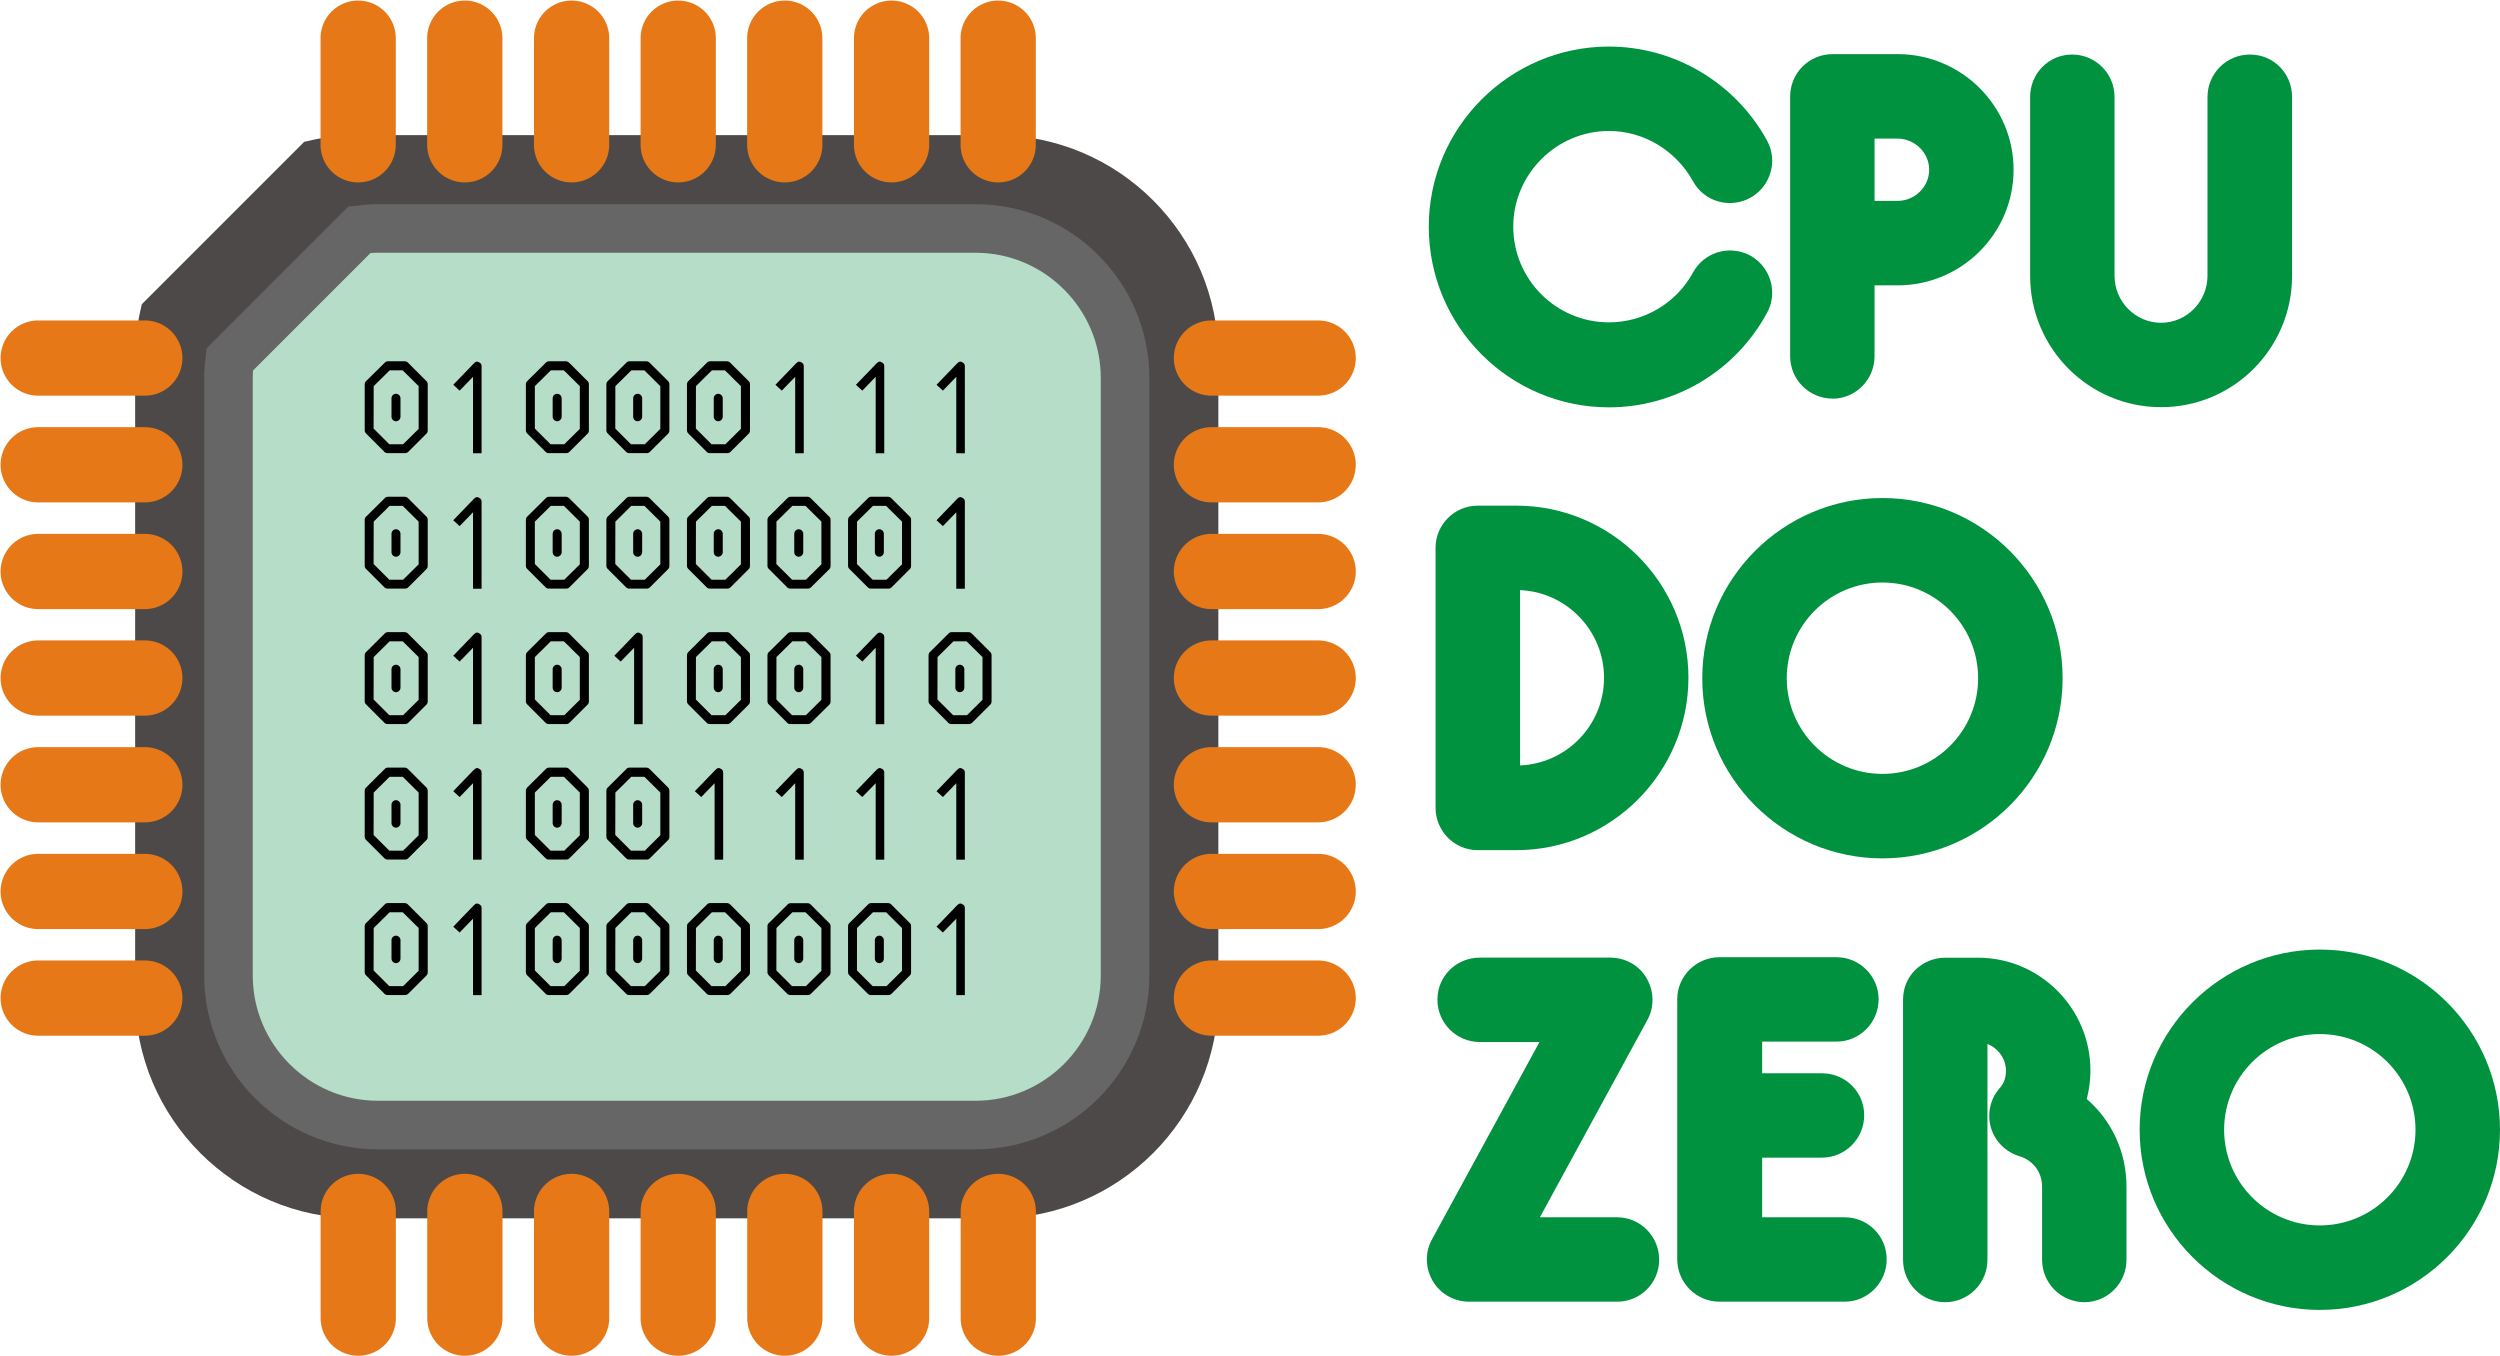 <?xml version="1.0" encoding="UTF-8" standalone="no"?>
<svg
   xmlns:dc="http://purl.org/dc/elements/1.1/"
   xmlns:cc="http://creativecommons.org/ns#"
   xmlns:rdf="http://www.w3.org/1999/02/22-rdf-syntax-ns#"
   xmlns:svg="http://www.w3.org/2000/svg"
   xmlns="http://www.w3.org/2000/svg"
   xmlns:sodipodi="http://sodipodi.sourceforge.net/DTD/sodipodi-0.dtd"
   xmlns:inkscape="http://www.inkscape.org/namespaces/inkscape"
   height="25.431mm"
   viewBox="0 0 29.471 15.989"
   width="46.875mm"
   xml:space="preserve"
   id="svg4113"
   version="1.1"
   inkscape:version="0.91+devel r"
   sodipodi:docname="CPU_do_Zero.svg"
   style="fill-rule:evenodd;image-rendering:optimizeQuality;shape-rendering:geometricPrecision;text-rendering:geometricPrecision"><sodipodi:namedview
     pagecolor="#ffffff"
     bordercolor="#666666"
     borderopacity="1"
     objecttolerance="10"
     gridtolerance="10"
     guidetolerance="10"
     inkscape:pageopacity="0"
     inkscape:pageshadow="2"
     inkscape:window-width="1358"
     inkscape:window-height="698"
     id="namedview4178"
     showgrid="false"
     inkscape:zoom="3.0664244"
     inkscape:cx="83.084479"
     inkscape:cy="52.201697"
     inkscape:window-x="0"
     inkscape:window-y="0"
     inkscape:window-maximized="1"
     inkscape:current-layer="svg4113"
     units="mm"
     fit-margin-top="0"
     fit-margin-left="0"
     fit-margin-right="0"
     fit-margin-bottom="0" /><defs
     id="defs4115" /><path
     style="fill:#4d4948;stroke:#4d4948;stroke-width:1.333"
     d="M 25.381 10.264 C 24.196 10.264 23.049 10.416 21.941 10.676 L 10.676 21.941 C 10.416 23.049 10.264 24.196 10.264 25.381 L 10.264 70.736 C 10.264 79.063 17.054 85.854 25.381 85.854 L 70.736 85.854 C 79.063 85.854 85.854 79.063 85.854 70.736 L 85.854 25.381 C 85.854 17.054 79.063 10.264 70.736 10.264 L 25.381 10.264 z "
     transform="scale(0.166)"
     id="path4118" /><path
     style="fill:#b6ddc7;stroke:#666666;stroke-width:3.45;stroke-miterlimit:4;stroke-dasharray:none"
     d="M 26.836 16.225 C 26.391 16.225 25.956 16.261 25.525 16.314 L 16.314 25.525 C 16.261 25.956 16.225 26.391 16.225 26.836 L 16.225 69.281 C 16.225 75.126 20.991 79.895 26.836 79.895 L 69.281 79.895 C 75.126 79.895 79.895 75.126 79.895 69.281 L 79.895 26.836 C 79.895 20.991 75.126 16.225 69.281 16.225 L 26.836 16.225 z "
     transform="scale(0.166)"
     id="path4120" /><path
     style="fill:none;stroke:#e77817;stroke-width:0.887;stroke-linecap:round"
     inkscape:connector-curvature="0"
     id="path4122"
     d="M 1.707,10.509 H 0.45" /><path
     style="fill:none;stroke:#e77817;stroke-width:0.887;stroke-linecap:round"
     inkscape:connector-curvature="0"
     id="path4124"
     d="M 1.707,9.251 H 0.45" /><path
     style="fill:none;stroke:#e77817;stroke-width:0.887;stroke-linecap:round"
     inkscape:connector-curvature="0"
     id="path4126"
     d="M 1.707,6.737 H 0.45" /><path
     style="fill:none;stroke:#e77817;stroke-width:0.887;stroke-linecap:round"
     inkscape:connector-curvature="0"
     id="path4128"
     d="M 1.707,7.993 H 0.45" /><path
     style="fill:none;stroke:#e77817;stroke-width:0.887;stroke-linecap:round"
     inkscape:connector-curvature="0"
     id="path4130"
     d="M 1.707,5.479 H 0.45" /><path
     style="fill:none;stroke:#e77817;stroke-width:0.887;stroke-linecap:round"
     inkscape:connector-curvature="0"
     id="path4132"
     d="M 1.707,4.221 H 0.45" /><path
     style="fill:none;stroke:#e77817;stroke-width:0.887;stroke-linecap:round"
     inkscape:connector-curvature="0"
     id="path4134"
     d="M 1.707,11.766 H 0.45" /><path
     style="fill:none;stroke:#e77817;stroke-width:0.887;stroke-linecap:round"
     inkscape:connector-curvature="0"
     id="path4136"
     d="m 15.539,10.509 h -1.258" /><path
     style="fill:none;stroke:#e77817;stroke-width:0.887;stroke-linecap:round"
     inkscape:connector-curvature="0"
     id="path4138"
     d="m 15.539,9.251 h -1.258" /><path
     style="fill:none;stroke:#e77817;stroke-width:0.887;stroke-linecap:round"
     inkscape:connector-curvature="0"
     id="path4140"
     d="m 15.539,6.737 h -1.258" /><path
     style="fill:none;stroke:#e77817;stroke-width:0.887;stroke-linecap:round"
     inkscape:connector-curvature="0"
     id="path4142"
     d="m 15.539,7.993 h -1.258" /><path
     style="fill:none;stroke:#e77817;stroke-width:0.887;stroke-linecap:round"
     inkscape:connector-curvature="0"
     id="path4144"
     d="m 15.539,5.479 h -1.258" /><path
     style="fill:none;stroke:#e77817;stroke-width:0.887;stroke-linecap:round"
     inkscape:connector-curvature="0"
     id="path4146"
     d="m 15.539,4.221 h -1.258" /><path
     style="fill:none;stroke:#e77817;stroke-width:0.887;stroke-linecap:round"
     inkscape:connector-curvature="0"
     id="path4148"
     d="m 15.539,11.766 h -1.258" /><path
     style="fill:none;stroke:#e77817;stroke-width:0.887;stroke-linecap:round"
     inkscape:connector-curvature="0"
     id="path4150"
     d="M 5.48,15.539 V 14.281" /><path
     style="fill:none;stroke:#e77817;stroke-width:0.887;stroke-linecap:round"
     inkscape:connector-curvature="0"
     id="path4152"
     d="M 6.738,15.539 V 14.281" /><path
     style="fill:none;stroke:#e77817;stroke-width:0.887;stroke-linecap:round"
     inkscape:connector-curvature="0"
     id="path4154"
     d="M 9.252,15.539 V 14.281" /><path
     style="fill:none;stroke:#e77817;stroke-width:0.887;stroke-linecap:round"
     inkscape:connector-curvature="0"
     id="path4156"
     d="M 7.995,15.539 V 14.281" /><path
     style="fill:none;stroke:#e77817;stroke-width:0.887;stroke-linecap:round"
     inkscape:connector-curvature="0"
     id="path4158"
     d="M 10.51,15.539 V 14.281" /><path
     style="fill:none;stroke:#e77817;stroke-width:0.887;stroke-linecap:round"
     inkscape:connector-curvature="0"
     id="path4160"
     d="M 11.768,15.539 V 14.281" /><path
     style="fill:none;stroke:#e77817;stroke-width:0.887;stroke-linecap:round"
     inkscape:connector-curvature="0"
     id="path4162"
     d="M 4.223,15.539 V 14.281" /><path
     style="fill:none;stroke:#e77817;stroke-width:0.887;stroke-linecap:round"
     inkscape:connector-curvature="0"
     id="path4164"
     d="M 5.479,1.707 V 0.45" /><path
     style="fill:none;stroke:#e77817;stroke-width:0.887;stroke-linecap:round"
     inkscape:connector-curvature="0"
     id="path4166"
     d="M 6.738,1.707 V 0.45" /><path
     style="fill:none;stroke:#e77817;stroke-width:0.887;stroke-linecap:round"
     inkscape:connector-curvature="0"
     id="path4168"
     d="M 9.251,1.707 V 0.45" /><path
     style="fill:none;stroke:#e77817;stroke-width:0.887;stroke-linecap:round"
     inkscape:connector-curvature="0"
     id="path4170"
     d="M 7.995,1.707 V 0.45" /><path
     style="fill:none;stroke:#e77817;stroke-width:0.887;stroke-linecap:round"
     inkscape:connector-curvature="0"
     id="path4172"
     d="M 10.51,1.707 V 0.45" /><path
     style="fill:none;stroke:#e77817;stroke-width:0.887;stroke-linecap:round"
     inkscape:connector-curvature="0"
     id="path4174"
     d="M 11.767,1.707 V 0.45" /><path
     style="fill:none;stroke:#e77817;stroke-width:0.887;stroke-linecap:round"
     inkscape:connector-curvature="0"
     id="path4176"
     d="M 4.222,1.707 V 0.45" /><g
     style="font-style:normal;font-weight:normal;font-size:7.097px;line-height:90%;font-family:sans-serif;letter-spacing:0px;word-spacing:0px;fill:#000000;fill-opacity:1;stroke:none;stroke-width:1px;stroke-linecap:butt;stroke-linejoin:miter;stroke-opacity:1"
     id="text3404"
     transform="translate(-37.83,-85.369)"><path
       d="m 42.498,90.011 c -0.03,0 -0.053,0.025 -0.053,0.053 v 0.218 c 0,0.028 0.023,0.053 0.053,0.053 0.028,0 0.053,-0.025 0.053,-0.053 v -0.218 c 0,-0.028 -0.025,-0.053 -0.053,-0.053 z m -0.263,-0.09 0.188,-0.186 h 0.154 l 0.188,0.186 v 0.504 l -0.183,0.181 h -0.163 l -0.185,-0.185 z m -0.09,-0.059 c -0.009,0.007 -0.016,0.023 -0.016,0.037 v 0.543 c 0,0.012 0.005,0.027 0.016,0.037 l 0.216,0.216 c 0.007,0.009 0.023,0.016 0.037,0.016 h 0.208 c 0.011,0 0.027,-0.005 0.037,-0.016 l 0.213,-0.213 c 0.009,-0.007 0.016,-0.023 0.016,-0.037 v -0.547 c 0,-0.012 -0.005,-0.028 -0.016,-0.037 L 42.639,89.644 c -0.009,-0.009 -0.023,-0.016 -0.037,-0.016 h -0.199 c -0.012,0 -0.028,0.005 -0.037,0.016 z"
       style="font-style:normal;font-variant:normal;font-weight:500;font-stretch:normal;font-size:1.774px;line-height:90%;font-family:'IBM 3270';-inkscape-font-specification:'IBM 3270 Medium';text-align:center;text-anchor:middle"
       id="path3481"
       inkscape:connector-curvature="0" /><path
       d="m 43.42,89.649 -0.247,0.256 0.075,0.069 0.158,-0.163 V 90.712 h 0.101 v -1.027 c 0,-0.023 -0.011,-0.037 -0.032,-0.046 -0.007,-0.004 -0.012,-0.007 -0.02,-0.007 -0.012,0 -0.025,0.007 -0.035,0.018 z"
       style="font-style:normal;font-variant:normal;font-weight:500;font-stretch:normal;font-size:1.774px;line-height:90%;font-family:'IBM 3270';-inkscape-font-specification:'IBM 3270 Medium';text-align:center;text-anchor:middle"
       id="path3483"
       inkscape:connector-curvature="0" /><path
       d="m 44.398,90.011 c -0.03,0 -0.053,0.025 -0.053,0.053 v 0.218 c 0,0.028 0.023,0.053 0.053,0.053 0.028,0 0.053,-0.025 0.053,-0.053 v -0.218 c 0,-0.028 -0.025,-0.053 -0.053,-0.053 z m -0.263,-0.09 0.188,-0.186 h 0.154 l 0.188,0.186 v 0.504 l -0.183,0.181 H 44.32 L 44.135,90.421 Z m -0.09,-0.059 c -0.009,0.007 -0.016,0.023 -0.016,0.037 v 0.543 c 0,0.012 0.005,0.027 0.016,0.037 l 0.216,0.216 c 0.007,0.009 0.023,0.016 0.037,0.016 h 0.208 c 0.011,0 0.027,-0.005 0.037,-0.016 l 0.213,-0.213 c 0.009,-0.007 0.016,-0.023 0.016,-0.037 v -0.547 c 0,-0.012 -0.005,-0.028 -0.016,-0.037 L 44.538,89.644 c -0.009,-0.009 -0.023,-0.016 -0.037,-0.016 h -0.199 c -0.012,0 -0.028,0.005 -0.037,0.016 l -0.22,0.218 z"
       style="font-style:normal;font-variant:normal;font-weight:500;font-stretch:normal;font-size:1.774px;line-height:90%;font-family:'IBM 3270';-inkscape-font-specification:'IBM 3270 Medium';text-align:center;text-anchor:middle"
       id="path3485"
       inkscape:connector-curvature="0" /><path
       d="m 45.347,90.011 c -0.03,0 -0.053,0.025 -0.053,0.053 v 0.218 c 0,0.028 0.023,0.053 0.053,0.053 0.028,0 0.053,-0.025 0.053,-0.053 v -0.218 c 0,-0.028 -0.025,-0.053 -0.053,-0.053 z m -0.263,-0.09 0.188,-0.186 h 0.154 l 0.188,0.186 v 0.504 l -0.183,0.181 h -0.163 l -0.185,-0.185 z m -0.09,-0.059 c -0.009,0.007 -0.016,0.023 -0.016,0.037 v 0.543 c 0,0.012 0.005,0.027 0.016,0.037 l 0.216,0.216 c 0.007,0.009 0.023,0.016 0.037,0.016 h 0.208 c 0.011,0 0.027,-0.005 0.037,-0.016 l 0.213,-0.213 c 0.009,-0.007 0.016,-0.023 0.016,-0.037 v -0.547 c 0,-0.012 -0.005,-0.028 -0.016,-0.037 L 45.487,89.644 c -0.009,-0.009 -0.023,-0.016 -0.037,-0.016 h -0.199 c -0.012,0 -0.028,0.005 -0.037,0.016 z"
       style="font-style:normal;font-variant:normal;font-weight:500;font-stretch:normal;font-size:1.774px;line-height:90%;font-family:'IBM 3270';-inkscape-font-specification:'IBM 3270 Medium';text-align:center;text-anchor:middle"
       id="path3487"
       inkscape:connector-curvature="0" /><path
       d="m 46.297,90.011 c -0.03,0 -0.053,0.025 -0.053,0.053 v 0.218 c 0,0.028 0.023,0.053 0.053,0.053 0.028,0 0.053,-0.025 0.053,-0.053 v -0.218 c 0,-0.028 -0.025,-0.053 -0.053,-0.053 z m -0.263,-0.09 0.188,-0.186 h 0.154 l 0.188,0.186 v 0.504 l -0.183,0.181 h -0.163 l -0.185,-0.185 z m -0.09,-0.059 c -0.009,0.007 -0.016,0.023 -0.016,0.037 v 0.543 c 0,0.012 0.005,0.027 0.016,0.037 l 0.216,0.216 c 0.007,0.009 0.023,0.016 0.037,0.016 h 0.208 c 0.011,0 0.027,-0.005 0.037,-0.016 l 0.213,-0.213 c 0.009,-0.007 0.016,-0.023 0.016,-0.037 v -0.547 c 0,-0.012 -0.005,-0.028 -0.016,-0.037 L 46.437,89.644 c -0.009,-0.009 -0.023,-0.016 -0.037,-0.016 h -0.199 c -0.012,0 -0.028,0.005 -0.037,0.016 z"
       style="font-style:normal;font-variant:normal;font-weight:500;font-stretch:normal;font-size:1.774px;line-height:90%;font-family:'IBM 3270';-inkscape-font-specification:'IBM 3270 Medium';text-align:center;text-anchor:middle"
       id="path3489"
       inkscape:connector-curvature="0" /><path
       d="m 47.218,89.649 -0.247,0.256 0.075,0.069 0.158,-0.163 V 90.712 h 0.101 v -1.027 c 0,-0.023 -0.011,-0.037 -0.032,-0.046 -0.007,-0.004 -0.012,-0.007 -0.02,-0.007 -0.012,0 -0.025,0.007 -0.035,0.018 z"
       style="font-style:normal;font-variant:normal;font-weight:500;font-stretch:normal;font-size:1.774px;line-height:90%;font-family:'IBM 3270';-inkscape-font-specification:'IBM 3270 Medium';text-align:center;text-anchor:middle"
       id="path3491"
       inkscape:connector-curvature="0" /><path
       d="m 48.167,89.649 -0.247,0.256 0.075,0.069 0.158,-0.163 V 90.712 h 0.101 v -1.027 c 0,-0.023 -0.011,-0.037 -0.032,-0.046 -0.007,-0.004 -0.012,-0.007 -0.02,-0.007 -0.012,0 -0.025,0.007 -0.035,0.018 z"
       style="font-style:normal;font-variant:normal;font-weight:500;font-stretch:normal;font-size:1.774px;line-height:90%;font-family:'IBM 3270';-inkscape-font-specification:'IBM 3270 Medium';text-align:center;text-anchor:middle"
       id="path3493"
       inkscape:connector-curvature="0" /><path
       d="m 49.117,89.649 -0.247,0.256 0.075,0.069 0.158,-0.163 V 90.712 h 0.101 v -1.027 c 0,-0.023 -0.011,-0.037 -0.032,-0.046 -0.007,-0.004 -0.012,-0.007 -0.02,-0.007 -0.012,0 -0.025,0.007 -0.035,0.018 z"
       style="font-style:normal;font-variant:normal;font-weight:500;font-stretch:normal;font-size:1.774px;line-height:90%;font-family:'IBM 3270';-inkscape-font-specification:'IBM 3270 Medium';text-align:center;text-anchor:middle"
       id="path3495"
       inkscape:connector-curvature="0" /><path
       d="m 42.498,91.608 c -0.03,0 -0.053,0.025 -0.053,0.053 v 0.218 c 0,0.028 0.023,0.053 0.053,0.053 0.028,0 0.053,-0.025 0.053,-0.053 v -0.218 c 0,-0.028 -0.025,-0.053 -0.053,-0.053 z m -0.263,-0.09 0.188,-0.186 h 0.154 l 0.188,0.186 v 0.504 l -0.183,0.181 h -0.163 l -0.185,-0.185 z m -0.09,-0.059 c -0.009,0.007 -0.016,0.023 -0.016,0.037 v 0.543 c 0,0.012 0.005,0.027 0.016,0.037 l 0.216,0.216 c 0.007,0.009 0.023,0.016 0.037,0.016 h 0.208 c 0.011,0 0.027,-0.005 0.037,-0.016 l 0.213,-0.213 c 0.009,-0.007 0.016,-0.023 0.016,-0.037 v -0.547 c 0,-0.012 -0.005,-0.028 -0.016,-0.037 L 42.639,91.241 c -0.009,-0.009 -0.023,-0.016 -0.037,-0.016 H 42.403 c -0.012,0 -0.028,0.005 -0.037,0.016 l -0.22,0.218 z"
       style="font-style:normal;font-variant:normal;font-weight:500;font-stretch:normal;font-size:1.774px;line-height:90%;font-family:'IBM 3270';-inkscape-font-specification:'IBM 3270 Medium';text-align:center;text-anchor:middle"
       id="path3497"
       inkscape:connector-curvature="0" /><path
       d="m 43.42,91.246 -0.247,0.256 0.075,0.069 0.158,-0.163 v 0.901 h 0.101 v -1.027 c 0,-0.023 -0.011,-0.037 -0.032,-0.046 -0.007,-0.004 -0.012,-0.007 -0.02,-0.007 -0.012,0 -0.025,0.007 -0.035,0.018 z"
       style="font-style:normal;font-variant:normal;font-weight:500;font-stretch:normal;font-size:1.774px;line-height:90%;font-family:'IBM 3270';-inkscape-font-specification:'IBM 3270 Medium';text-align:center;text-anchor:middle"
       id="path3499"
       inkscape:connector-curvature="0" /><path
       d="m 44.398,91.608 c -0.03,0 -0.053,0.025 -0.053,0.053 v 0.218 c 0,0.028 0.023,0.053 0.053,0.053 0.028,0 0.053,-0.025 0.053,-0.053 v -0.218 c 0,-0.028 -0.025,-0.053 -0.053,-0.053 z m -0.263,-0.09 0.188,-0.186 h 0.154 l 0.188,0.186 v 0.504 l -0.183,0.181 H 44.32 L 44.135,92.018 Z m -0.09,-0.059 c -0.009,0.007 -0.016,0.023 -0.016,0.037 v 0.543 c 0,0.012 0.005,0.027 0.016,0.037 l 0.216,0.216 c 0.007,0.009 0.023,0.016 0.037,0.016 h 0.208 c 0.011,0 0.027,-0.005 0.037,-0.016 l 0.213,-0.213 c 0.009,-0.007 0.016,-0.023 0.016,-0.037 v -0.547 c 0,-0.012 -0.005,-0.028 -0.016,-0.037 L 44.538,91.241 c -0.009,-0.009 -0.023,-0.016 -0.037,-0.016 h -0.199 c -0.012,0 -0.028,0.005 -0.037,0.016 l -0.22,0.218 z"
       style="font-style:normal;font-variant:normal;font-weight:500;font-stretch:normal;font-size:1.774px;line-height:90%;font-family:'IBM 3270';-inkscape-font-specification:'IBM 3270 Medium';text-align:center;text-anchor:middle"
       id="path3501"
       inkscape:connector-curvature="0" /><path
       d="m 45.347,91.608 c -0.03,0 -0.053,0.025 -0.053,0.053 v 0.218 c 0,0.028 0.023,0.053 0.053,0.053 0.028,0 0.053,-0.025 0.053,-0.053 v -0.218 c 0,-0.028 -0.025,-0.053 -0.053,-0.053 z m -0.263,-0.09 0.188,-0.186 h 0.154 l 0.188,0.186 v 0.504 l -0.183,0.181 h -0.163 l -0.185,-0.185 z m -0.09,-0.059 c -0.009,0.007 -0.016,0.023 -0.016,0.037 v 0.543 c 0,0.012 0.005,0.027 0.016,0.037 l 0.216,0.216 c 0.007,0.009 0.023,0.016 0.037,0.016 h 0.208 c 0.011,0 0.027,-0.005 0.037,-0.016 l 0.213,-0.213 c 0.009,-0.007 0.016,-0.023 0.016,-0.037 v -0.547 c 0,-0.012 -0.005,-0.028 -0.016,-0.037 L 45.487,91.241 c -0.009,-0.009 -0.023,-0.016 -0.037,-0.016 h -0.199 c -0.012,0 -0.028,0.005 -0.037,0.016 l -0.22,0.218 z"
       style="font-style:normal;font-variant:normal;font-weight:500;font-stretch:normal;font-size:1.774px;line-height:90%;font-family:'IBM 3270';-inkscape-font-specification:'IBM 3270 Medium';text-align:center;text-anchor:middle"
       id="path3503"
       inkscape:connector-curvature="0" /><path
       d="m 46.297,91.608 c -0.03,0 -0.053,0.025 -0.053,0.053 v 0.218 c 0,0.028 0.023,0.053 0.053,0.053 0.028,0 0.053,-0.025 0.053,-0.053 v -0.218 c 0,-0.028 -0.025,-0.053 -0.053,-0.053 z m -0.263,-0.09 0.188,-0.186 h 0.154 l 0.188,0.186 v 0.504 l -0.183,0.181 h -0.163 l -0.185,-0.185 z m -0.09,-0.059 c -0.009,0.007 -0.016,0.023 -0.016,0.037 v 0.543 c 0,0.012 0.005,0.027 0.016,0.037 l 0.216,0.216 c 0.007,0.009 0.023,0.016 0.037,0.016 h 0.208 c 0.011,0 0.027,-0.005 0.037,-0.016 l 0.213,-0.213 c 0.009,-0.007 0.016,-0.023 0.016,-0.037 v -0.547 c 0,-0.012 -0.005,-0.028 -0.016,-0.037 L 46.437,91.241 c -0.009,-0.009 -0.023,-0.016 -0.037,-0.016 h -0.199 c -0.012,0 -0.028,0.005 -0.037,0.016 l -0.22,0.218 z"
       style="font-style:normal;font-variant:normal;font-weight:500;font-stretch:normal;font-size:1.774px;line-height:90%;font-family:'IBM 3270';-inkscape-font-specification:'IBM 3270 Medium';text-align:center;text-anchor:middle"
       id="path3505"
       inkscape:connector-curvature="0" /><path
       d="m 47.246,91.608 c -0.03,0 -0.053,0.025 -0.053,0.053 v 0.218 c 0,0.028 0.023,0.053 0.053,0.053 0.028,0 0.053,-0.025 0.053,-0.053 v -0.218 c 0,-0.028 -0.025,-0.053 -0.053,-0.053 z m -0.263,-0.09 0.188,-0.186 h 0.154 l 0.188,0.186 v 0.504 l -0.183,0.181 h -0.163 l -0.185,-0.185 z m -0.09,-0.059 c -0.009,0.007 -0.016,0.023 -0.016,0.037 v 0.543 c 0,0.012 0.005,0.027 0.016,0.037 l 0.216,0.216 c 0.007,0.009 0.023,0.016 0.037,0.016 h 0.208 c 0.011,0 0.027,-0.005 0.037,-0.016 L 47.605,92.08 c 0.009,-0.007 0.016,-0.023 0.016,-0.037 v -0.547 c 0,-0.012 -0.005,-0.028 -0.016,-0.037 L 47.386,91.241 c -0.009,-0.009 -0.023,-0.016 -0.037,-0.016 h -0.199 c -0.012,0 -0.028,0.005 -0.037,0.016 l -0.22,0.218 z"
       style="font-style:normal;font-variant:normal;font-weight:500;font-stretch:normal;font-size:1.774px;line-height:90%;font-family:'IBM 3270';-inkscape-font-specification:'IBM 3270 Medium';text-align:center;text-anchor:middle"
       id="path3507"
       inkscape:connector-curvature="0" /><path
       d="m 48.196,91.608 c -0.03,0 -0.053,0.025 -0.053,0.053 v 0.218 c 0,0.028 0.023,0.053 0.053,0.053 0.028,0 0.053,-0.025 0.053,-0.053 v -0.218 c 0,-0.028 -0.025,-0.053 -0.053,-0.053 z m -0.263,-0.09 0.188,-0.186 h 0.154 l 0.188,0.186 v 0.504 l -0.183,0.181 h -0.163 l -0.185,-0.185 z m -0.09,-0.059 c -0.009,0.007 -0.016,0.023 -0.016,0.037 v 0.543 c 0,0.012 0.005,0.027 0.016,0.037 l 0.216,0.216 c 0.007,0.009 0.023,0.016 0.037,0.016 h 0.208 c 0.011,0 0.027,-0.005 0.037,-0.016 l 0.213,-0.213 c 0.009,-0.007 0.016,-0.023 0.016,-0.037 v -0.547 c 0,-0.012 -0.005,-0.028 -0.016,-0.037 L 48.336,91.241 c -0.009,-0.009 -0.023,-0.016 -0.037,-0.016 h -0.199 c -0.012,0 -0.028,0.005 -0.037,0.016 l -0.22,0.218 z"
       style="font-style:normal;font-variant:normal;font-weight:500;font-stretch:normal;font-size:1.774px;line-height:90%;font-family:'IBM 3270';-inkscape-font-specification:'IBM 3270 Medium';text-align:center;text-anchor:middle"
       id="path3509"
       inkscape:connector-curvature="0" /><path
       d="m 49.117,91.246 -0.247,0.256 0.075,0.069 0.158,-0.163 v 0.901 h 0.101 v -1.027 c 0,-0.023 -0.011,-0.037 -0.032,-0.046 -0.007,-0.004 -0.012,-0.007 -0.02,-0.007 -0.012,0 -0.025,0.007 -0.035,0.018 z"
       style="font-style:normal;font-variant:normal;font-weight:500;font-stretch:normal;font-size:1.774px;line-height:90%;font-family:'IBM 3270';-inkscape-font-specification:'IBM 3270 Medium';text-align:center;text-anchor:middle"
       id="path3511"
       inkscape:connector-curvature="0" /><path
       d="m 42.498,93.205 c -0.03,0 -0.053,0.025 -0.053,0.053 v 0.218 c 0,0.028 0.023,0.053 0.053,0.053 0.028,0 0.053,-0.025 0.053,-0.053 v -0.218 c 0,-0.028 -0.025,-0.053 -0.053,-0.053 z m -0.263,-0.09 0.188,-0.186 h 0.154 l 0.188,0.186 v 0.504 l -0.183,0.181 h -0.163 l -0.185,-0.185 z m -0.09,-0.059 c -0.009,0.007 -0.016,0.023 -0.016,0.037 v 0.543 c 0,0.012 0.005,0.027 0.016,0.037 l 0.216,0.216 c 0.007,0.009 0.023,0.016 0.037,0.016 h 0.208 c 0.011,0 0.027,-0.005 0.037,-0.016 l 0.213,-0.213 c 0.009,-0.007 0.016,-0.023 0.016,-0.037 v -0.547 c 0,-0.012 -0.005,-0.028 -0.016,-0.037 l -0.218,-0.218 c -0.009,-0.009 -0.023,-0.016 -0.037,-0.016 h -0.199 c -0.012,0 -0.028,0.005 -0.037,0.016 z"
       style="font-style:normal;font-variant:normal;font-weight:500;font-stretch:normal;font-size:1.774px;line-height:90%;font-family:'IBM 3270';-inkscape-font-specification:'IBM 3270 Medium';text-align:center;text-anchor:middle"
       id="path3513"
       inkscape:connector-curvature="0" /><path
       d="m 43.42,92.843 -0.247,0.256 0.075,0.069 0.158,-0.163 v 0.901 h 0.101 v -1.027 c 0,-0.023 -0.011,-0.037 -0.032,-0.046 -0.007,-0.004 -0.012,-0.007 -0.02,-0.007 -0.012,0 -0.025,0.007 -0.035,0.018 z"
       style="font-style:normal;font-variant:normal;font-weight:500;font-stretch:normal;font-size:1.774px;line-height:90%;font-family:'IBM 3270';-inkscape-font-specification:'IBM 3270 Medium';text-align:center;text-anchor:middle"
       id="path3515"
       inkscape:connector-curvature="0" /><path
       d="m 44.398,93.205 c -0.03,0 -0.053,0.025 -0.053,0.053 v 0.218 c 0,0.028 0.023,0.053 0.053,0.053 0.028,0 0.053,-0.025 0.053,-0.053 v -0.218 c 0,-0.028 -0.025,-0.053 -0.053,-0.053 z m -0.263,-0.09 0.188,-0.186 h 0.154 l 0.188,0.186 v 0.504 l -0.183,0.181 H 44.32 L 44.135,93.615 Z m -0.09,-0.059 c -0.009,0.007 -0.016,0.023 -0.016,0.037 v 0.543 c 0,0.012 0.005,0.027 0.016,0.037 l 0.216,0.216 c 0.007,0.009 0.023,0.016 0.037,0.016 h 0.208 c 0.011,0 0.027,-0.005 0.037,-0.016 l 0.213,-0.213 c 0.009,-0.007 0.016,-0.023 0.016,-0.037 v -0.547 c 0,-0.012 -0.005,-0.028 -0.016,-0.037 L 44.538,92.837 c -0.009,-0.009 -0.023,-0.016 -0.037,-0.016 h -0.199 c -0.012,0 -0.028,0.005 -0.037,0.016 l -0.22,0.218 z"
       style="font-style:normal;font-variant:normal;font-weight:500;font-stretch:normal;font-size:1.774px;line-height:90%;font-family:'IBM 3270';-inkscape-font-specification:'IBM 3270 Medium';text-align:center;text-anchor:middle"
       id="path3517"
       inkscape:connector-curvature="0" /><path
       d="m 45.319,92.843 -0.247,0.256 0.075,0.069 0.158,-0.163 v 0.901 h 0.101 v -1.027 c 0,-0.023 -0.011,-0.037 -0.032,-0.046 -0.007,-0.004 -0.012,-0.007 -0.02,-0.007 -0.012,0 -0.025,0.007 -0.035,0.018 z"
       style="font-style:normal;font-variant:normal;font-weight:500;font-stretch:normal;font-size:1.774px;line-height:90%;font-family:'IBM 3270';-inkscape-font-specification:'IBM 3270 Medium';text-align:center;text-anchor:middle"
       id="path3519"
       inkscape:connector-curvature="0" /><path
       d="m 46.297,93.205 c -0.03,0 -0.053,0.025 -0.053,0.053 v 0.218 c 0,0.028 0.023,0.053 0.053,0.053 0.028,0 0.053,-0.025 0.053,-0.053 v -0.218 c 0,-0.028 -0.025,-0.053 -0.053,-0.053 z m -0.263,-0.09 0.188,-0.186 h 0.154 l 0.188,0.186 v 0.504 l -0.183,0.181 h -0.163 l -0.185,-0.185 z m -0.09,-0.059 c -0.009,0.007 -0.016,0.023 -0.016,0.037 v 0.543 c 0,0.012 0.005,0.027 0.016,0.037 l 0.216,0.216 c 0.007,0.009 0.023,0.016 0.037,0.016 h 0.208 c 0.011,0 0.027,-0.005 0.037,-0.016 l 0.213,-0.213 c 0.009,-0.007 0.016,-0.023 0.016,-0.037 v -0.547 c 0,-0.012 -0.005,-0.028 -0.016,-0.037 l -0.218,-0.218 c -0.009,-0.009 -0.023,-0.016 -0.037,-0.016 h -0.199 c -0.012,0 -0.028,0.005 -0.037,0.016 z"
       style="font-style:normal;font-variant:normal;font-weight:500;font-stretch:normal;font-size:1.774px;line-height:90%;font-family:'IBM 3270';-inkscape-font-specification:'IBM 3270 Medium';text-align:center;text-anchor:middle"
       id="path3521"
       inkscape:connector-curvature="0" /><path
       d="m 47.246,93.205 c -0.03,0 -0.053,0.025 -0.053,0.053 v 0.218 c 0,0.028 0.023,0.053 0.053,0.053 0.028,0 0.053,-0.025 0.053,-0.053 v -0.218 c 0,-0.028 -0.025,-0.053 -0.053,-0.053 z m -0.263,-0.09 0.188,-0.186 h 0.154 l 0.188,0.186 v 0.504 l -0.183,0.181 h -0.163 l -0.185,-0.185 z m -0.09,-0.059 c -0.009,0.007 -0.016,0.023 -0.016,0.037 v 0.543 c 0,0.012 0.005,0.027 0.016,0.037 l 0.216,0.216 c 0.007,0.009 0.023,0.016 0.037,0.016 h 0.208 c 0.011,0 0.027,-0.005 0.037,-0.016 L 47.605,93.677 c 0.009,-0.007 0.016,-0.023 0.016,-0.037 v -0.547 c 0,-0.012 -0.005,-0.028 -0.016,-0.037 l -0.218,-0.218 c -0.009,-0.009 -0.023,-0.016 -0.037,-0.016 h -0.199 c -0.012,0 -0.028,0.005 -0.037,0.016 l -0.22,0.218 z"
       style="font-style:normal;font-variant:normal;font-weight:500;font-stretch:normal;font-size:1.774px;line-height:90%;font-family:'IBM 3270';-inkscape-font-specification:'IBM 3270 Medium';text-align:center;text-anchor:middle"
       id="path3523"
       inkscape:connector-curvature="0" /><path
       d="m 48.167,92.843 -0.247,0.256 0.075,0.069 0.158,-0.163 v 0.901 h 0.101 v -1.027 c 0,-0.023 -0.011,-0.037 -0.032,-0.046 -0.007,-0.004 -0.012,-0.007 -0.02,-0.007 -0.012,0 -0.025,0.007 -0.035,0.018 z"
       style="font-style:normal;font-variant:normal;font-weight:500;font-stretch:normal;font-size:1.774px;line-height:90%;font-family:'IBM 3270';-inkscape-font-specification:'IBM 3270 Medium';text-align:center;text-anchor:middle"
       id="path3525"
       inkscape:connector-curvature="0" /><path
       d="m 49.145,93.205 c -0.03,0 -0.053,0.025 -0.053,0.053 v 0.218 c 0,0.028 0.023,0.053 0.053,0.053 0.028,0 0.053,-0.025 0.053,-0.053 v -0.218 c 0,-0.028 -0.025,-0.053 -0.053,-0.053 z m -0.263,-0.09 0.188,-0.186 h 0.154 l 0.188,0.186 v 0.504 l -0.183,0.181 h -0.163 l -0.185,-0.185 z m -0.09,-0.059 c -0.009,0.007 -0.016,0.023 -0.016,0.037 v 0.543 c 0,0.012 0.005,0.027 0.016,0.037 l 0.216,0.216 c 0.007,0.009 0.023,0.016 0.037,0.016 h 0.208 c 0.011,0 0.027,-0.005 0.037,-0.016 l 0.213,-0.213 c 0.009,-0.007 0.016,-0.023 0.016,-0.037 v -0.547 c 0,-0.012 -0.005,-0.028 -0.016,-0.037 l -0.218,-0.218 c -0.009,-0.009 -0.023,-0.016 -0.037,-0.016 h -0.199 c -0.012,0 -0.028,0.005 -0.037,0.016 z"
       style="font-style:normal;font-variant:normal;font-weight:500;font-stretch:normal;font-size:1.774px;line-height:90%;font-family:'IBM 3270';-inkscape-font-specification:'IBM 3270 Medium';text-align:center;text-anchor:middle"
       id="path3527"
       inkscape:connector-curvature="0" /><path
       d="m 42.498,94.802 c -0.03,0 -0.053,0.025 -0.053,0.053 v 0.218 c 0,0.028 0.023,0.053 0.053,0.053 0.028,0 0.053,-0.025 0.053,-0.053 v -0.218 c 0,-0.028 -0.025,-0.053 -0.053,-0.053 z m -0.263,-0.09 0.188,-0.186 h 0.154 l 0.188,0.186 v 0.504 l -0.183,0.181 h -0.163 l -0.185,-0.185 z m -0.09,-0.059 c -0.009,0.007 -0.016,0.023 -0.016,0.037 v 0.543 c 0,0.012 0.005,0.027 0.016,0.037 l 0.216,0.216 c 0.007,0.009 0.023,0.016 0.037,0.016 h 0.208 c 0.011,0 0.027,-0.005 0.037,-0.016 l 0.213,-0.213 c 0.009,-0.007 0.016,-0.023 0.016,-0.037 v -0.547 c 0,-0.012 -0.005,-0.028 -0.016,-0.037 l -0.218,-0.218 c -0.009,-0.009 -0.023,-0.016 -0.037,-0.016 h -0.199 c -0.012,0 -0.028,0.005 -0.037,0.016 z"
       style="font-style:normal;font-variant:normal;font-weight:500;font-stretch:normal;font-size:1.774px;line-height:90%;font-family:'IBM 3270';-inkscape-font-specification:'IBM 3270 Medium';text-align:center;text-anchor:middle"
       id="path3529"
       inkscape:connector-curvature="0" /><path
       d="m 43.42,94.44 -0.247,0.256 0.075,0.069 0.158,-0.163 v 0.901 h 0.101 v -1.027 c 0,-0.023 -0.011,-0.037 -0.032,-0.046 -0.007,-0.004 -0.012,-0.007 -0.02,-0.007 -0.012,0 -0.025,0.007 -0.035,0.018 z"
       style="font-style:normal;font-variant:normal;font-weight:500;font-stretch:normal;font-size:1.774px;line-height:90%;font-family:'IBM 3270';-inkscape-font-specification:'IBM 3270 Medium';text-align:center;text-anchor:middle"
       id="path3531"
       inkscape:connector-curvature="0" /><path
       d="m 44.398,94.802 c -0.03,0 -0.053,0.025 -0.053,0.053 v 0.218 c 0,0.028 0.023,0.053 0.053,0.053 0.028,0 0.053,-0.025 0.053,-0.053 v -0.218 c 0,-0.028 -0.025,-0.053 -0.053,-0.053 z m -0.263,-0.09 0.188,-0.186 h 0.154 l 0.188,0.186 v 0.504 l -0.183,0.181 H 44.32 L 44.135,95.212 Z m -0.09,-0.059 c -0.009,0.007 -0.016,0.023 -0.016,0.037 v 0.543 c 0,0.012 0.005,0.027 0.016,0.037 l 0.216,0.216 c 0.007,0.009 0.023,0.016 0.037,0.016 h 0.208 c 0.011,0 0.027,-0.005 0.037,-0.016 l 0.213,-0.213 c 0.009,-0.007 0.016,-0.023 0.016,-0.037 v -0.547 c 0,-0.012 -0.005,-0.028 -0.016,-0.037 L 44.538,94.434 c -0.009,-0.009 -0.023,-0.016 -0.037,-0.016 h -0.199 c -0.012,0 -0.028,0.005 -0.037,0.016 l -0.22,0.218 z"
       style="font-style:normal;font-variant:normal;font-weight:500;font-stretch:normal;font-size:1.774px;line-height:90%;font-family:'IBM 3270';-inkscape-font-specification:'IBM 3270 Medium';text-align:center;text-anchor:middle"
       id="path3533"
       inkscape:connector-curvature="0" /><path
       d="m 45.347,94.802 c -0.03,0 -0.053,0.025 -0.053,0.053 v 0.218 c 0,0.028 0.023,0.053 0.053,0.053 0.028,0 0.053,-0.025 0.053,-0.053 v -0.218 c 0,-0.028 -0.025,-0.053 -0.053,-0.053 z m -0.263,-0.09 0.188,-0.186 h 0.154 l 0.188,0.186 v 0.504 l -0.183,0.181 h -0.163 l -0.185,-0.185 z m -0.09,-0.059 c -0.009,0.007 -0.016,0.023 -0.016,0.037 v 0.543 c 0,0.012 0.005,0.027 0.016,0.037 l 0.216,0.216 c 0.007,0.009 0.023,0.016 0.037,0.016 h 0.208 c 0.011,0 0.027,-0.005 0.037,-0.016 l 0.213,-0.213 c 0.009,-0.007 0.016,-0.023 0.016,-0.037 v -0.547 c 0,-0.012 -0.005,-0.028 -0.016,-0.037 L 45.487,94.434 c -0.009,-0.009 -0.023,-0.016 -0.037,-0.016 h -0.199 c -0.012,0 -0.028,0.005 -0.037,0.016 z"
       style="font-style:normal;font-variant:normal;font-weight:500;font-stretch:normal;font-size:1.774px;line-height:90%;font-family:'IBM 3270';-inkscape-font-specification:'IBM 3270 Medium';text-align:center;text-anchor:middle"
       id="path3535"
       inkscape:connector-curvature="0" /><path
       d="m 46.268,94.44 -0.247,0.256 0.075,0.069 0.158,-0.163 v 0.901 h 0.101 v -1.027 c 0,-0.023 -0.011,-0.037 -0.032,-0.046 -0.007,-0.004 -0.012,-0.007 -0.02,-0.007 -0.012,0 -0.025,0.007 -0.035,0.018 z"
       style="font-style:normal;font-variant:normal;font-weight:500;font-stretch:normal;font-size:1.774px;line-height:90%;font-family:'IBM 3270';-inkscape-font-specification:'IBM 3270 Medium';text-align:center;text-anchor:middle"
       id="path3537"
       inkscape:connector-curvature="0" /><path
       d="m 47.218,94.44 -0.247,0.256 0.075,0.069 0.158,-0.163 v 0.901 h 0.101 v -1.027 c 0,-0.023 -0.011,-0.037 -0.032,-0.046 -0.007,-0.004 -0.012,-0.007 -0.02,-0.007 -0.012,0 -0.025,0.007 -0.035,0.018 z"
       style="font-style:normal;font-variant:normal;font-weight:500;font-stretch:normal;font-size:1.774px;line-height:90%;font-family:'IBM 3270';-inkscape-font-specification:'IBM 3270 Medium';text-align:center;text-anchor:middle"
       id="path3539"
       inkscape:connector-curvature="0" /><path
       d="m 48.167,94.44 -0.247,0.256 0.075,0.069 0.158,-0.163 v 0.901 h 0.101 v -1.027 c 0,-0.023 -0.011,-0.037 -0.032,-0.046 -0.007,-0.004 -0.012,-0.007 -0.02,-0.007 -0.012,0 -0.025,0.007 -0.035,0.018 z"
       style="font-style:normal;font-variant:normal;font-weight:500;font-stretch:normal;font-size:1.774px;line-height:90%;font-family:'IBM 3270';-inkscape-font-specification:'IBM 3270 Medium';text-align:center;text-anchor:middle"
       id="path3541"
       inkscape:connector-curvature="0" /><path
       d="m 49.117,94.44 -0.247,0.256 0.075,0.069 0.158,-0.163 v 0.901 h 0.101 v -1.027 c 0,-0.023 -0.011,-0.037 -0.032,-0.046 -0.007,-0.004 -0.012,-0.007 -0.02,-0.007 -0.012,0 -0.025,0.007 -0.035,0.018 z"
       style="font-style:normal;font-variant:normal;font-weight:500;font-stretch:normal;font-size:1.774px;line-height:90%;font-family:'IBM 3270';-inkscape-font-specification:'IBM 3270 Medium';text-align:center;text-anchor:middle"
       id="path3543"
       inkscape:connector-curvature="0" /><path
       d="m 42.498,96.399 c -0.03,0 -0.053,0.025 -0.053,0.053 v 0.218 c 0,0.028 0.023,0.053 0.053,0.053 0.028,0 0.053,-0.025 0.053,-0.053 v -0.218 c 0,-0.028 -0.025,-0.053 -0.053,-0.053 z m -0.263,-0.09 0.188,-0.186 h 0.154 l 0.188,0.186 v 0.504 l -0.183,0.181 h -0.163 l -0.185,-0.185 z m -0.09,-0.059 c -0.009,0.007 -0.016,0.023 -0.016,0.037 v 0.543 c 0,0.012 0.005,0.027 0.016,0.037 l 0.216,0.216 c 0.007,0.009 0.023,0.016 0.037,0.016 h 0.208 c 0.011,0 0.027,-0.005 0.037,-0.016 l 0.213,-0.213 c 0.009,-0.007 0.016,-0.023 0.016,-0.037 v -0.547 c 0,-0.012 -0.005,-0.028 -0.016,-0.037 l -0.218,-0.218 c -0.009,-0.009 -0.023,-0.016 -0.037,-0.016 h -0.199 c -0.012,0 -0.028,0.005 -0.037,0.016 z"
       style="font-style:normal;font-variant:normal;font-weight:500;font-stretch:normal;font-size:1.774px;line-height:90%;font-family:'IBM 3270';-inkscape-font-specification:'IBM 3270 Medium';text-align:center;text-anchor:middle"
       id="path3545"
       inkscape:connector-curvature="0" /><path
       d="m 43.42,96.037 -0.247,0.256 0.075,0.069 0.158,-0.163 v 0.901 h 0.101 v -1.027 c 0,-0.023 -0.011,-0.037 -0.032,-0.046 -0.007,-0.004 -0.012,-0.007 -0.02,-0.007 -0.012,0 -0.025,0.007 -0.035,0.018 z"
       style="font-style:normal;font-variant:normal;font-weight:500;font-stretch:normal;font-size:1.774px;line-height:90%;font-family:'IBM 3270';-inkscape-font-specification:'IBM 3270 Medium';text-align:center;text-anchor:middle"
       id="path3547"
       inkscape:connector-curvature="0" /><path
       d="m 44.398,96.399 c -0.03,0 -0.053,0.025 -0.053,0.053 v 0.218 c 0,0.028 0.023,0.053 0.053,0.053 0.028,0 0.053,-0.025 0.053,-0.053 v -0.218 c 0,-0.028 -0.025,-0.053 -0.053,-0.053 z m -0.263,-0.09 0.188,-0.186 h 0.154 l 0.188,0.186 v 0.504 l -0.183,0.181 H 44.32 L 44.135,96.809 Z m -0.09,-0.059 c -0.009,0.007 -0.016,0.023 -0.016,0.037 v 0.543 c 0,0.012 0.005,0.027 0.016,0.037 l 0.216,0.216 c 0.007,0.009 0.023,0.016 0.037,0.016 h 0.208 c 0.011,0 0.027,-0.005 0.037,-0.016 l 0.213,-0.213 c 0.009,-0.007 0.016,-0.023 0.016,-0.037 v -0.547 c 0,-0.012 -0.005,-0.028 -0.016,-0.037 L 44.538,96.031 c -0.009,-0.009 -0.023,-0.016 -0.037,-0.016 h -0.199 c -0.012,0 -0.028,0.005 -0.037,0.016 l -0.22,0.218 z"
       style="font-style:normal;font-variant:normal;font-weight:500;font-stretch:normal;font-size:1.774px;line-height:90%;font-family:'IBM 3270';-inkscape-font-specification:'IBM 3270 Medium';text-align:center;text-anchor:middle"
       id="path3549"
       inkscape:connector-curvature="0" /><path
       d="m 45.347,96.399 c -0.03,0 -0.053,0.025 -0.053,0.053 v 0.218 c 0,0.028 0.023,0.053 0.053,0.053 0.028,0 0.053,-0.025 0.053,-0.053 v -0.218 c 0,-0.028 -0.025,-0.053 -0.053,-0.053 z m -0.263,-0.09 0.188,-0.186 h 0.154 l 0.188,0.186 v 0.504 l -0.183,0.181 h -0.163 l -0.185,-0.185 z m -0.09,-0.059 c -0.009,0.007 -0.016,0.023 -0.016,0.037 v 0.543 c 0,0.012 0.005,0.027 0.016,0.037 l 0.216,0.216 c 0.007,0.009 0.023,0.016 0.037,0.016 h 0.208 c 0.011,0 0.027,-0.005 0.037,-0.016 l 0.213,-0.213 c 0.009,-0.007 0.016,-0.023 0.016,-0.037 v -0.547 c 0,-0.012 -0.005,-0.028 -0.016,-0.037 L 45.487,96.031 c -0.009,-0.009 -0.023,-0.016 -0.037,-0.016 h -0.199 c -0.012,0 -0.028,0.005 -0.037,0.016 z"
       style="font-style:normal;font-variant:normal;font-weight:500;font-stretch:normal;font-size:1.774px;line-height:90%;font-family:'IBM 3270';-inkscape-font-specification:'IBM 3270 Medium';text-align:center;text-anchor:middle"
       id="path3551"
       inkscape:connector-curvature="0" /><path
       d="m 46.297,96.399 c -0.03,0 -0.053,0.025 -0.053,0.053 v 0.218 c 0,0.028 0.023,0.053 0.053,0.053 0.028,0 0.053,-0.025 0.053,-0.053 v -0.218 c 0,-0.028 -0.025,-0.053 -0.053,-0.053 z m -0.263,-0.09 0.188,-0.186 h 0.154 l 0.188,0.186 v 0.504 l -0.183,0.181 h -0.163 l -0.185,-0.185 z m -0.09,-0.059 c -0.009,0.007 -0.016,0.023 -0.016,0.037 v 0.543 c 0,0.012 0.005,0.027 0.016,0.037 l 0.216,0.216 c 0.007,0.009 0.023,0.016 0.037,0.016 h 0.208 c 0.011,0 0.027,-0.005 0.037,-0.016 l 0.213,-0.213 c 0.009,-0.007 0.016,-0.023 0.016,-0.037 v -0.547 c 0,-0.012 -0.005,-0.028 -0.016,-0.037 l -0.218,-0.218 c -0.009,-0.009 -0.023,-0.016 -0.037,-0.016 h -0.199 c -0.012,0 -0.028,0.005 -0.037,0.016 z"
       style="font-style:normal;font-variant:normal;font-weight:500;font-stretch:normal;font-size:1.774px;line-height:90%;font-family:'IBM 3270';-inkscape-font-specification:'IBM 3270 Medium';text-align:center;text-anchor:middle"
       id="path3553"
       inkscape:connector-curvature="0" /><path
       d="m 47.246,96.399 c -0.03,0 -0.053,0.025 -0.053,0.053 v 0.218 c 0,0.028 0.023,0.053 0.053,0.053 0.028,0 0.053,-0.025 0.053,-0.053 v -0.218 c 0,-0.028 -0.025,-0.053 -0.053,-0.053 z m -0.263,-0.09 0.188,-0.186 h 0.154 l 0.188,0.186 v 0.504 l -0.183,0.181 h -0.163 l -0.185,-0.185 z m -0.09,-0.059 c -0.009,0.007 -0.016,0.023 -0.016,0.037 v 0.543 c 0,0.012 0.005,0.027 0.016,0.037 l 0.216,0.216 c 0.007,0.009 0.023,0.016 0.037,0.016 h 0.208 c 0.011,0 0.027,-0.005 0.037,-0.016 L 47.605,96.871 c 0.009,-0.007 0.016,-0.023 0.016,-0.037 v -0.547 c 0,-0.012 -0.005,-0.028 -0.016,-0.037 l -0.218,-0.218 c -0.009,-0.009 -0.023,-0.016 -0.037,-0.016 h -0.199 c -0.012,0 -0.028,0.005 -0.037,0.016 l -0.22,0.218 z"
       style="font-style:normal;font-variant:normal;font-weight:500;font-stretch:normal;font-size:1.774px;line-height:90%;font-family:'IBM 3270';-inkscape-font-specification:'IBM 3270 Medium';text-align:center;text-anchor:middle"
       id="path3555"
       inkscape:connector-curvature="0" /><path
       d="m 48.196,96.399 c -0.03,0 -0.053,0.025 -0.053,0.053 v 0.218 c 0,0.028 0.023,0.053 0.053,0.053 0.028,0 0.053,-0.025 0.053,-0.053 v -0.218 c 0,-0.028 -0.025,-0.053 -0.053,-0.053 z m -0.263,-0.09 0.188,-0.186 h 0.154 l 0.188,0.186 v 0.504 l -0.183,0.181 h -0.163 l -0.185,-0.185 z m -0.09,-0.059 c -0.009,0.007 -0.016,0.023 -0.016,0.037 v 0.543 c 0,0.012 0.005,0.027 0.016,0.037 l 0.216,0.216 c 0.007,0.009 0.023,0.016 0.037,0.016 h 0.208 c 0.011,0 0.027,-0.005 0.037,-0.016 l 0.213,-0.213 c 0.009,-0.007 0.016,-0.023 0.016,-0.037 v -0.547 c 0,-0.012 -0.005,-0.028 -0.016,-0.037 l -0.218,-0.218 c -0.009,-0.009 -0.023,-0.016 -0.037,-0.016 h -0.199 c -0.012,0 -0.028,0.005 -0.037,0.016 z"
       style="font-style:normal;font-variant:normal;font-weight:500;font-stretch:normal;font-size:1.774px;line-height:90%;font-family:'IBM 3270';-inkscape-font-specification:'IBM 3270 Medium';text-align:center;text-anchor:middle"
       id="path3557"
       inkscape:connector-curvature="0" /><path
       d="m 49.117,96.037 -0.247,0.256 0.075,0.069 0.158,-0.163 v 0.901 h 0.101 v -1.027 c 0,-0.023 -0.011,-0.037 -0.032,-0.046 -0.007,-0.004 -0.012,-0.007 -0.02,-0.007 -0.012,0 -0.025,0.007 -0.035,0.018 z"
       style="font-style:normal;font-variant:normal;font-weight:500;font-stretch:normal;font-size:1.774px;line-height:90%;font-family:'IBM 3270';-inkscape-font-specification:'IBM 3270 Medium';text-align:center;text-anchor:middle"
       id="path3559"
       inkscape:connector-curvature="0" /></g><g
     id="text3514"
     style="font-style:normal;font-weight:normal;font-size:7.097px;line-height:100%;font-family:sans-serif;text-align:center;letter-spacing:0px;word-spacing:0px;text-anchor:middle;fill:#00923f;fill-opacity:1;stroke:none;stroke-width:1px;stroke-linecap:butt;stroke-linejoin:miter;stroke-opacity:1"
     transform="translate(-37.83,-85.369)"><path
       inkscape:connector-curvature="0"
       id="path3562"
       style="font-style:normal;font-variant:normal;font-weight:bold;font-stretch:normal;font-size:5.323px;line-height:100%;font-family:'Garoa Hacker Clube';-inkscape-font-specification:'Garoa Hacker Clube Bold';text-align:start;text-anchor:start;fill:#00923f;fill-opacity:1"
       d="m 58.463,88.381 c -0.245,-0.128 -0.543,-0.043 -0.676,0.202 -0.197,0.362 -0.58,0.586 -0.99,0.586 -0.623,0 -1.128,-0.506 -1.128,-1.128 0,-0.617 0.506,-1.128 1.128,-1.128 0.41,0 0.788,0.229 0.99,0.591 0.128,0.24 0.431,0.33 0.676,0.197 0.24,-0.133 0.33,-0.436 0.197,-0.676 -0.373,-0.681 -1.091,-1.107 -1.863,-1.107 -1.171,0 -2.124,0.953 -2.124,2.124 0,1.176 0.953,2.129 2.124,2.129 0.777,0 1.49,-0.426 1.863,-1.113 0.133,-0.24 0.043,-0.543 -0.197,-0.676 z" /><path
       inkscape:connector-curvature="0"
       id="path3564"
       style="font-style:normal;font-variant:normal;font-weight:bold;font-stretch:normal;font-size:5.323px;line-height:100%;font-family:'Garoa Hacker Clube';-inkscape-font-specification:'Garoa Hacker Clube Bold';text-align:start;text-anchor:start;fill:#00923f;fill-opacity:1"
       d="m 59.433,90.069 c 0.271,0 0.495,-0.224 0.495,-0.5 v -0.836 h 0.271 c 0.756,0 1.368,-0.612 1.368,-1.363 0,-0.751 -0.612,-1.363 -1.368,-1.363 H 59.433 c -0.277,0 -0.5,0.224 -0.5,0.5 v 3.061 c 0,0.277 0.224,0.5 0.5,0.5 z m 0.495,-3.066 h 0.271 c 0.202,0 0.373,0.165 0.373,0.367 0,0.202 -0.17,0.367 -0.373,0.367 h -0.271 z" /><path
       inkscape:connector-curvature="0"
       id="path3566"
       style="font-style:normal;font-variant:normal;font-weight:bold;font-stretch:normal;font-size:5.323px;line-height:100%;font-family:'Garoa Hacker Clube';-inkscape-font-specification:'Garoa Hacker Clube Bold';text-align:start;text-anchor:start;fill:#00923f;fill-opacity:1"
       d="m 64.353,86.012 c -0.277,0 -0.5,0.224 -0.5,0.5 v 2.108 c 0,0.303 -0.245,0.554 -0.548,0.554 -0.303,0 -0.548,-0.25 -0.548,-0.554 v -2.108 c 0,-0.277 -0.224,-0.5 -0.5,-0.5 -0.277,0 -0.495,0.224 -0.495,0.5 v 2.108 c 0,0.857 0.692,1.549 1.544,1.549 0.852,0 1.544,-0.692 1.544,-1.549 v -2.108 c 0,-0.277 -0.218,-0.5 -0.495,-0.5 z" /><path
       inkscape:connector-curvature="0"
       id="path3568"
       style="font-style:normal;font-variant:normal;font-weight:bold;font-stretch:normal;font-size:5.323px;line-height:100%;font-family:'Garoa Hacker Clube';-inkscape-font-specification:'Garoa Hacker Clube Bold';text-align:start;text-anchor:start;fill:#00923f;fill-opacity:1"
       d="m 55.706,91.33 h -0.458 c -0.271,0 -0.495,0.224 -0.495,0.495 v 3.066 c 0,0.277 0.224,0.5 0.495,0.5 h 0.458 c 1.118,0 2.028,-0.916 2.028,-2.033 0,-1.118 -0.91,-2.028 -2.028,-2.028 z m 0.043,3.061 v -2.065 c 0.548,0.021 0.99,0.479 0.99,1.033 0,0.559 -0.442,1.011 -0.99,1.033 z" /><path
       inkscape:connector-curvature="0"
       id="path3570"
       style="font-style:normal;font-variant:normal;font-weight:bold;font-stretch:normal;font-size:5.323px;line-height:100%;font-family:'Garoa Hacker Clube';-inkscape-font-specification:'Garoa Hacker Clube Bold';text-align:start;text-anchor:start;fill:#00923f;fill-opacity:1"
       d="m 61.149,93.364 c 0,0.623 -0.506,1.128 -1.128,1.128 -0.623,0 -1.128,-0.506 -1.128,-1.128 0,-0.623 0.506,-1.128 1.128,-1.128 0.623,0 1.128,0.506 1.128,1.128 z m -1.128,-2.124 c -1.171,0 -2.124,0.953 -2.124,2.124 0,1.171 0.953,2.124 2.124,2.124 1.171,0 2.124,-0.953 2.124,-2.124 0,-1.171 -0.953,-2.124 -2.124,-2.124 z" /><path
       inkscape:connector-curvature="0"
       id="path3572"
       style="font-style:normal;font-variant:normal;font-weight:bold;font-stretch:normal;font-size:5.323px;line-height:100%;font-family:'Garoa Hacker Clube';-inkscape-font-specification:'Garoa Hacker Clube Bold';text-align:start;text-anchor:start;fill:#00923f;fill-opacity:1"
       d="m 56.893,99.719 h -0.91 l 1.267,-2.326 c 0.085,-0.154 0.08,-0.341 -0.011,-0.495 -0.085,-0.149 -0.25,-0.24 -0.426,-0.24 h -1.538 c -0.277,0 -0.5,0.218 -0.5,0.495 0,0.277 0.224,0.5 0.5,0.5 h 0.703 l -1.267,2.326 c -0.085,0.154 -0.08,0.341 0.011,0.495 0.09,0.149 0.25,0.24 0.426,0.24 h 1.746 c 0.271,0 0.495,-0.218 0.495,-0.495 0,-0.277 -0.224,-0.5 -0.495,-0.5 z" /><path
       inkscape:connector-curvature="0"
       id="path3574"
       style="font-style:normal;font-variant:normal;font-weight:bold;font-stretch:normal;font-size:5.323px;line-height:100%;font-family:'Garoa Hacker Clube';-inkscape-font-specification:'Garoa Hacker Clube Bold';text-align:start;text-anchor:start;fill:#00923f;fill-opacity:1"
       d="m 59.577,99.719 h -0.974 v -0.703 h 0.703 c 0.277,0 0.5,-0.224 0.5,-0.5 0,-0.277 -0.224,-0.495 -0.5,-0.495 h -0.703 v -0.373 h 0.878 c 0.271,0 0.495,-0.224 0.495,-0.5 0,-0.271 -0.224,-0.495 -0.495,-0.495 h -1.379 c -0.277,0 -0.5,0.224 -0.5,0.495 v 3.066 c 0,0.277 0.224,0.5 0.5,0.5 h 1.474 c 0.271,0 0.495,-0.224 0.495,-0.5 0,-0.277 -0.224,-0.495 -0.495,-0.495 z" /><path
       inkscape:connector-curvature="0"
       id="path3576"
       style="font-style:normal;font-variant:normal;font-weight:bold;font-stretch:normal;font-size:5.323px;line-height:100%;font-family:'Garoa Hacker Clube';-inkscape-font-specification:'Garoa Hacker Clube Bold';text-align:start;text-anchor:start;fill:#00923f;fill-opacity:1"
       d="m 62.43,98.325 c 0.027,-0.112 0.043,-0.218 0.043,-0.335 0,-0.735 -0.596,-1.331 -1.325,-1.331 0,0 -0.389,0 -0.389,0 -0.133,0 -0.256,0.053 -0.351,0.144 -0.096,0.096 -0.144,0.218 -0.144,0.351 v 3.066 c 0,0.277 0.218,0.5 0.495,0.5 0.277,0 0.5,-0.224 0.5,-0.5 v -2.544 c 0.122,0.048 0.218,0.17 0.218,0.314 0,0.08 -0.021,0.149 -0.075,0.208 -0.112,0.128 -0.149,0.303 -0.101,0.468 0.048,0.16 0.176,0.287 0.341,0.335 0.154,0.048 0.261,0.186 0.261,0.357 v 0.862 c 0,0.277 0.224,0.5 0.5,0.5 0.271,0 0.495,-0.224 0.495,-0.5 v -0.862 c 0,-0.41 -0.176,-0.782 -0.468,-1.033 z" /><path
       inkscape:connector-curvature="0"
       id="path3578"
       style="font-style:normal;font-variant:normal;font-weight:bold;font-stretch:normal;font-size:5.323px;line-height:100%;font-family:'Garoa Hacker Clube';-inkscape-font-specification:'Garoa Hacker Clube Bold';text-align:start;text-anchor:start;fill:#00923f;fill-opacity:1"
       d="m 66.305,98.687 c 0,0.623 -0.506,1.128 -1.128,1.128 -0.623,0 -1.128,-0.506 -1.128,-1.128 0,-0.623 0.506,-1.128 1.128,-1.128 0.623,0 1.128,0.506 1.128,1.128 z m -1.128,-2.124 c -1.171,0 -2.124,0.953 -2.124,2.124 0,1.171 0.953,2.124 2.124,2.124 1.171,0 2.124,-0.953 2.124,-2.124 0,-1.171 -0.953,-2.124 -2.124,-2.124 z" /></g></svg>